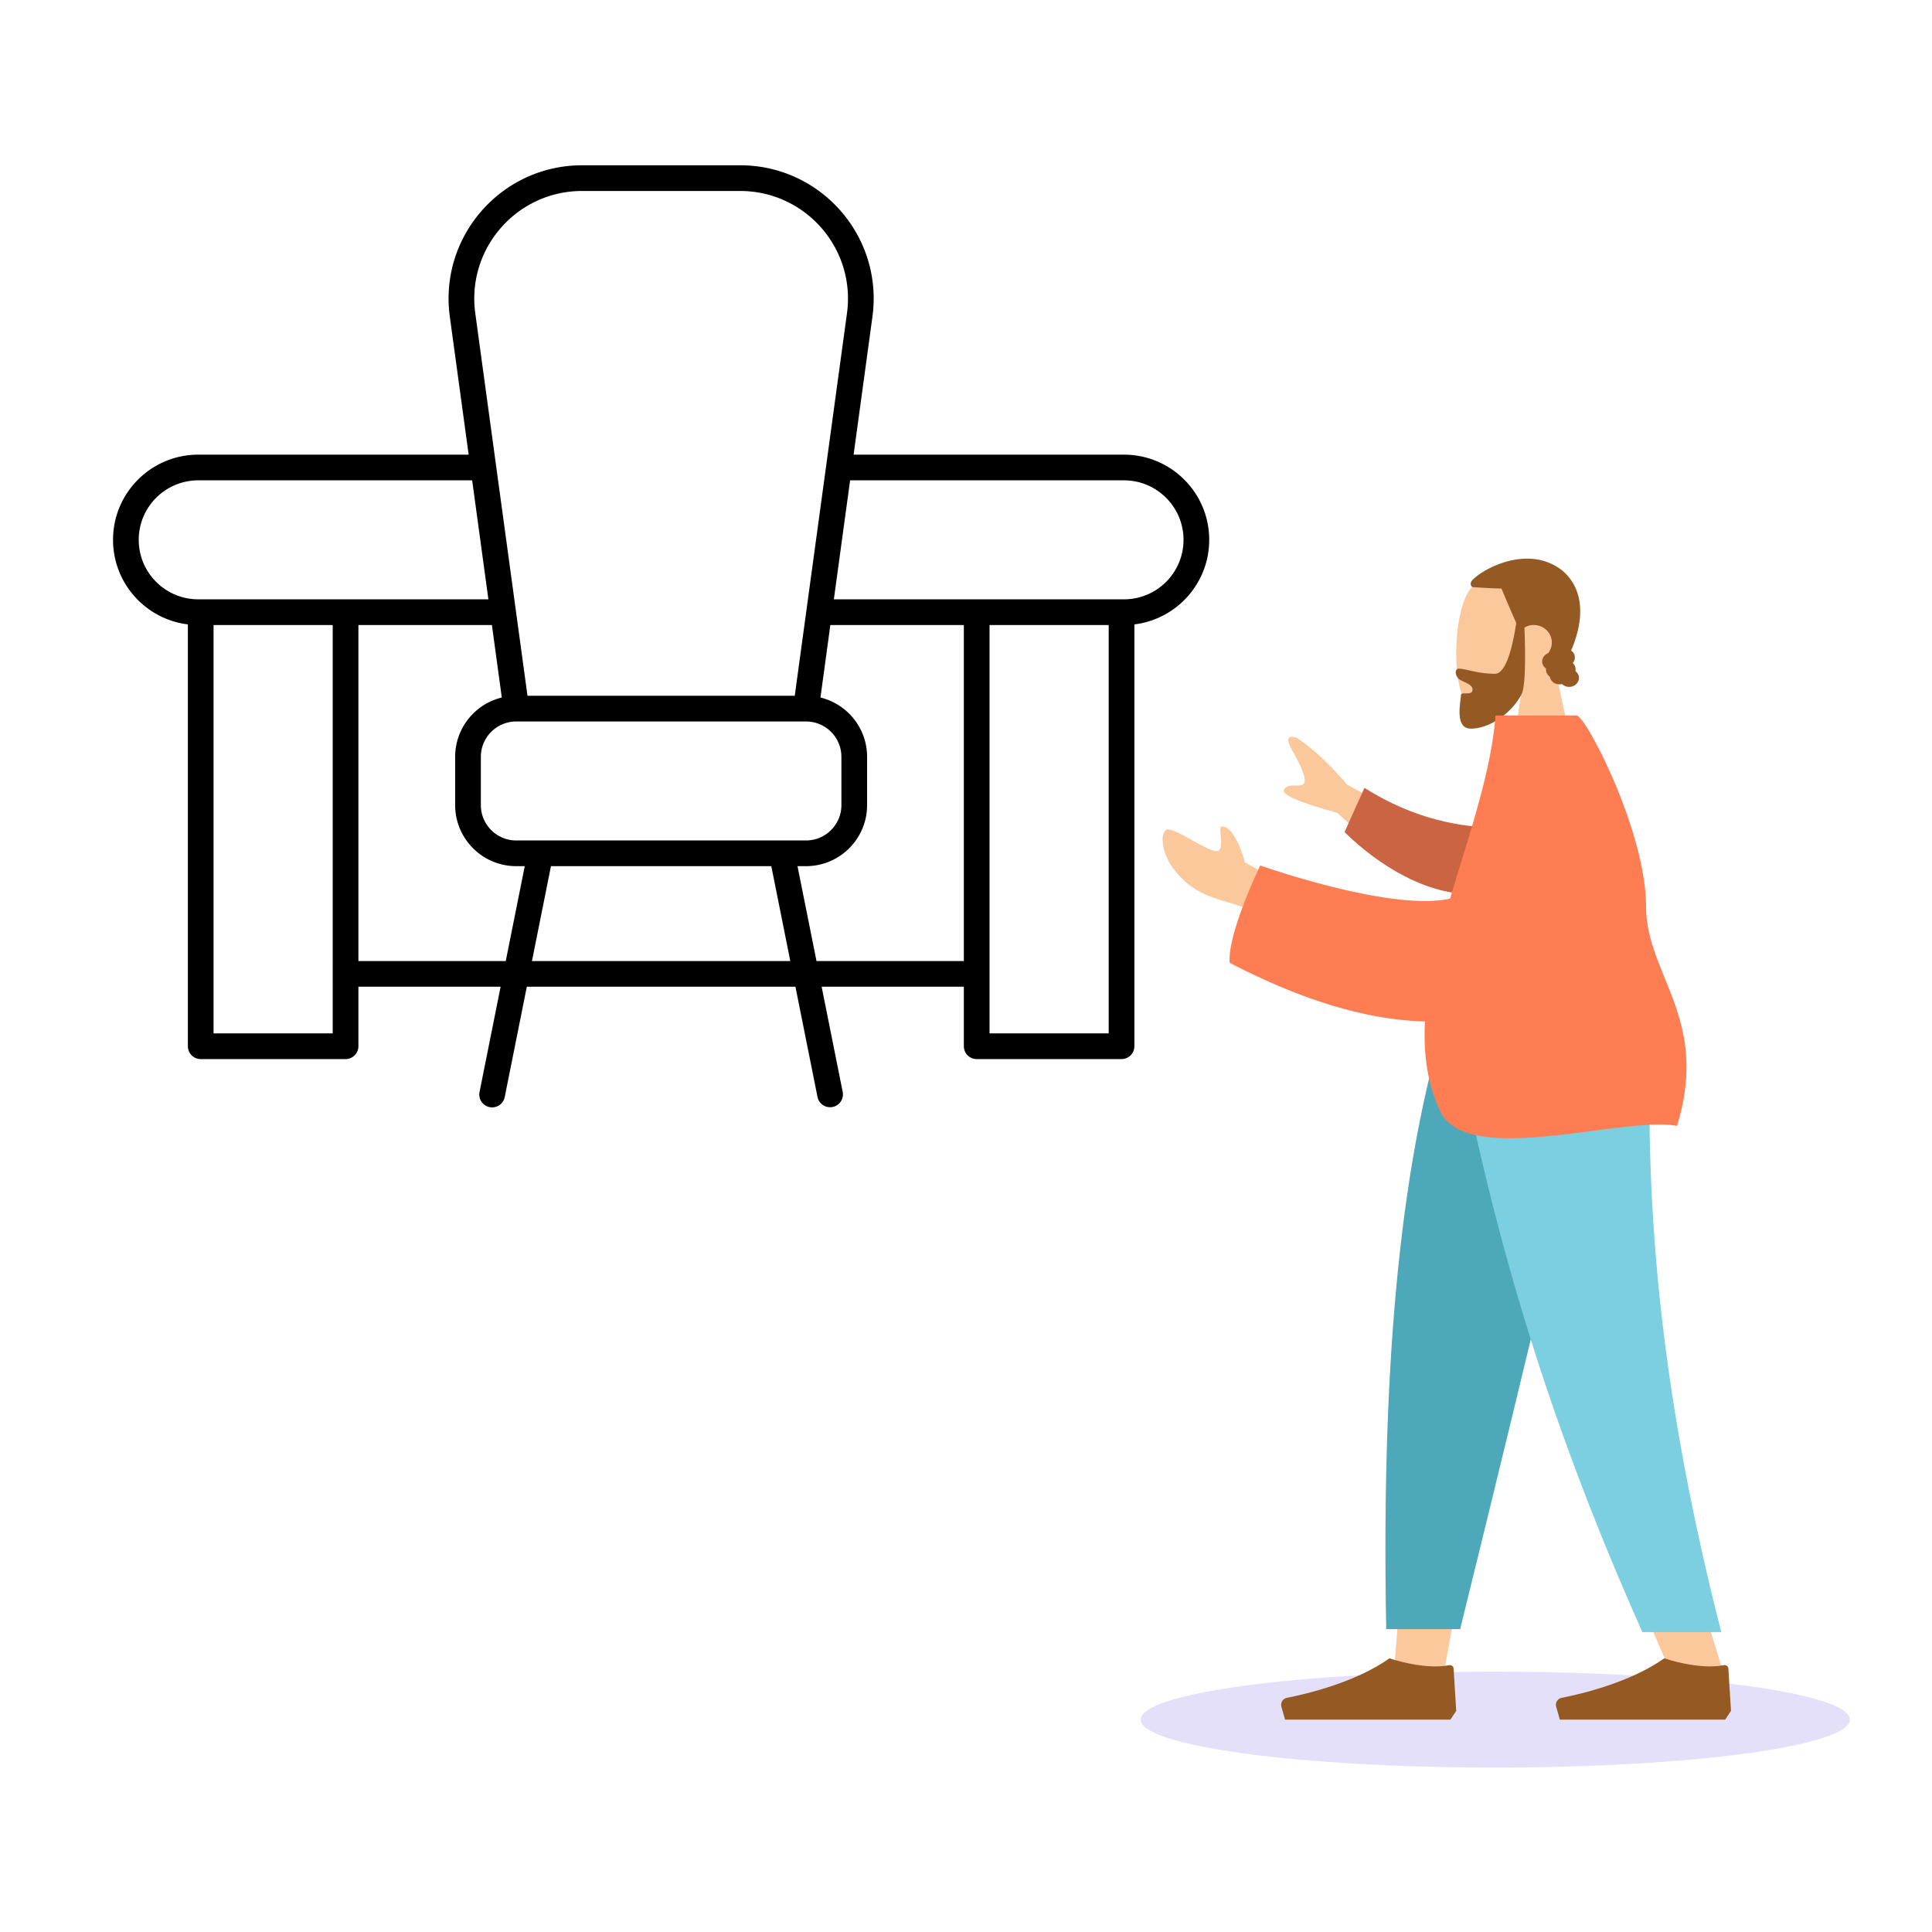 <svg xmlns="http://www.w3.org/2000/svg" width="564" height="564" fill="none"><g clip-path="url(#a)"><path fill="#000" fill-rule="evenodd" d="M169.942 55.75c-19.084 0-33.774 16.819-31.197 35.696l6.066 44.436q.013.08.022.159l5.744 42.081q.012.076.021.154l3.392 24.842h78.02l3.398-24.893.008-.053 5.76-42.192.005-.037 6.074-44.497c2.577-18.877-12.112-35.696-31.197-35.696zm79.248 76.974 5.496-40.263c3.193-23.39-15.008-44.211-38.628-44.211h-46.116c-23.62 0-41.821 20.82-38.628 44.21l5.496 40.264H57.892c-13.743 0-24.892 11.13-24.892 24.868 0 12.707 9.539 23.184 21.846 24.684v123.145a3.75 3.75 0 0 0 3.75 3.75h42.283a3.75 3.75 0 0 0 3.75-3.75v-17.368h41.513l-6.149 30.711a3.75 3.75 0 1 0 7.354 1.472l6.444-32.183h78.418l6.444 32.183a3.75 3.75 0 0 0 7.354-1.472l-6.149-30.711h41.513v17.368a3.75 3.75 0 0 0 3.75 3.75h42.283a3.75 3.75 0 0 0 3.75-3.75V182.276C343.461 180.776 353 170.3 353 157.592c0-13.738-11.149-24.868-24.892-24.868zm-1.024 7.5-4.742 34.736h84.684c9.609 0 17.392-7.78 17.392-17.368s-7.783-17.368-17.392-17.368zm33.205 42.236H242.4l-2.889 21.162c7.812 1.897 13.616 8.931 13.616 17.325v14.079c0 9.851-7.992 17.829-17.844 17.829h-2.472l5.546 27.698h43.014zm7.5 119.211h34.783V182.46h-34.783zm-58.163-21.118-5.546-27.698h-64.324l-5.546 27.698zm-83.065 0 5.546-27.698h-2.472c-9.851 0-17.844-7.978-17.844-17.829v-14.079c0-8.394 5.804-15.428 13.616-17.325L143.6 182.46h-38.971v98.093zM97.129 182.46H62.346v119.211H97.13zm3.774-7.5h41.673l-4.742-34.736H57.892c-9.609 0-17.392 7.78-17.392 17.368s7.783 17.368 17.392 17.368zm56.931 70.395h-7.117c-5.717 0-10.344-4.628-10.344-10.329v-14.079c0-5.701 4.627-10.329 10.344-10.329h84.566c5.717 0 10.344 4.628 10.344 10.329v14.079c0 5.701-4.627 10.329-10.344 10.329z" clip-rule="evenodd"/><path fill="#5232DB" d="M436.5 516c57.161 0 103.5-6.268 103.5-14s-46.339-14-103.5-14S333 494.268 333 502s46.339 14 103.5 14" opacity=".15"/><path fill="#FAC89A" fill-rule="evenodd" d="M443.936 203.117c-5.526 3.326-10.956 4.933-13.504 4.277-6.391-1.645-6.979-24.991-2.034-34.195s30.366-13.215 31.647 5.02c.445 6.329-2.216 11.978-6.148 16.586l7.05 32.815h-20.48z" clip-rule="evenodd"/><path fill="#955A23" fill-rule="evenodd" d="M456.253 166.693c11.094 9.799.854 27.693-1.914 30.362-.284-2.261-1.514-4.002-3.125-5.628a5.04 5.04 0 0 0 1.805-3.857c0-2.824-2.352-5.113-5.254-5.113a5.3 5.3 0 0 0-3.963 1.757 16 16 0 0 1-.349-.479c-3.413-7.669-5.12-11.929-5.12-11.929s-2.56 0-8.533-.426c-.427-.427-.53-.763-.427-1.279.427-2.13 15.787-12.355 26.88-3.408" clip-rule="evenodd"/><path fill="#955A23" d="M454.277 195.598c.089 1.427 1.434 2.505 3.004 2.407s2.771-1.334 2.682-2.761-1.434-2.505-3.004-2.407-2.771 1.334-2.682 2.761"/><path fill="#955A23" d="M454.061 192.147c.089 1.428 1.435 2.505 3.005 2.408 1.57-.098 2.771-1.334 2.682-2.761s-1.435-2.505-3.005-2.408c-1.57.098-2.771 1.334-2.682 2.761m-1.631 5.226c.089 1.427 1.434 2.505 3.005 2.407s2.77-1.334 2.681-2.761-1.434-2.505-3.004-2.407-2.771 1.334-2.682 2.761"/><path fill="#955A23" d="M450.193 193.238c.089 1.427 1.434 2.505 3.004 2.407s2.771-1.334 2.682-2.761-1.434-2.505-3.005-2.407-2.77 1.334-2.681 2.761"/><path fill="#955A23" d="M451.316 195.643c.089 1.427 1.434 2.505 3.005 2.407s2.771-1.333 2.682-2.761c-.09-1.427-1.435-2.505-3.005-2.407s-2.771 1.334-2.682 2.761"/><path fill="#955A23" d="M455.254 198.111c.089 1.428 1.434 2.505 3.004 2.408 1.57-.098 2.771-1.334 2.682-2.761s-1.434-2.505-3.004-2.408c-1.571.098-2.771 1.334-2.682 2.761"/><path fill="#955A23" fill-rule="evenodd" d="M443.948 177.344a.844.844 0 0 0-.842.755c-.38 3.569-2.242 18.596-6.688 18.596-5.046 0-8.473-1.495-10.687-1.495-.624 0-1.253 1.165-.184 2.66.883 1.234 4.328 1.571 4.328 3.483s-3.396.433-3.396 1.567c0 1.877-1.995 9.797 2.894 9.797 6.204 0 12.8-5.539 15.008-10.485 1.43-4.315.611-20.378.398-24.103a.824.824 0 0 0-.831-.775" clip-rule="evenodd"/><path fill="#FAC89A" fill-rule="evenodd" d="m467.773 298.346-31.258 107.559-14.702 80.758h-14.757l14.73-188.317z" clip-rule="evenodd"/><path fill="#FAC89A" fill-rule="evenodd" d="M481.822 298.346c-2.181 55.876-1.321 86.353-.833 91.43.488 5.076 3.259 39.076 22.144 98.591h-15.348c-25.01-57.094-33.74-91.094-36.609-98.591-2.868-7.498-11.34-37.974-23.708-91.43z" clip-rule="evenodd"/><path fill="#4DA8BA" fill-rule="evenodd" d="M468.445 298.346q-12.195 55.517-42.188 177.239h-21.583c-1.595-83.291 5.187-138.11 16.931-177.239z" clip-rule="evenodd"/><path fill="#7BCFE0" fill-rule="evenodd" d="M481.931 298.346c-2.136 55.876 3.399 110.925 20.548 178.109H479.45c-25.055-56.242-43.013-111.019-55.286-178.109z" clip-rule="evenodd"/><path fill="#955A23" fill-rule="evenodd" d="m505.32 499.443-.769-12.385c-.04-.64-.663-1.078-1.292-.952-7.38 1.475-17.417-2.001-17.417-2.001-10.064 7.119-24.486 10.462-29.96 11.531-1.181.231-1.93 1.422-1.601 2.58l1.074 3.784h48.272zm-80.213 0-.769-12.385c-.04-.64-.663-1.078-1.291-.952-7.381 1.475-17.418-2.001-17.418-2.001-10.064 7.119-24.486 10.462-29.959 11.531-1.182.231-1.931 1.422-1.602 2.58l1.074 3.784h48.272z" clip-rule="evenodd"/><path fill="#FAC89A" fill-rule="evenodd" d="m393.236 229.06 29.619 16.199-10.937 11.723-21.522-19.677q-17.007-4.681-15.555-6.848c.817-1.218 2.133-1.176 3.345-1.137.945.03 1.826.059 2.359-.512 1.217-1.305-1.105-5.866-3.494-10.1s.166-3.865 1.627-3.256q7.17 4.846 14.558 13.608m-29.78 22.73 13.011 7.137-.741 13.037s-8.427-6.073-15.676-8.091c-9.244-2.574-12.983-4.539-17.5-10.286-2.417-3.075-4.468-9.257-2.168-11.27.883-.772 4.17 1.052 7.525 2.914 2.557 1.418 5.152 2.859 6.751 3.187 2.153.443 1.901-2.343 1.7-4.57-.145-1.597-.263-2.907.552-2.528 3.808.065 6.546 10.47 6.546 10.47" clip-rule="evenodd"/><path fill="#CB6442" fill-rule="evenodd" d="M437.28 241.65c-10.374-.11-24.209-2.298-38.97-11.654l-5.797 12.909c10.182 10.091 24.499 18.381 37.017 18.03 9.866-.277 14.908-12.192 7.75-19.285" clip-rule="evenodd"/><path fill="#FF7D53" fill-rule="evenodd" d="M465.26 330.093c9.863-1.284 18.925-2.464 24.296-1.408 6.025-19.541 1.022-31.845-3.597-43.203-2.784-6.846-5.428-13.348-5.434-20.884-.016-21.945-17.663-55.725-20.259-55.725h-23.678c-1.058 13.58-5.576 28.284-10.123 43.083a1038 1038 0 0 0-3.147 10.369c-17.207 3.901-55.416-9.676-55.416-9.676s-9.646 19.927-8.918 28.413c22.24 11.6 41.301 16.772 57.005 17.114-.499 9.305.636 18.159 4.446 26.249 5.105 10.839 26.366 8.071 44.825 5.668" clip-rule="evenodd"/></g><defs><clipPath id="a"><path fill="#fff" d="M0 0h564v564H0z"/></clipPath></defs></svg>